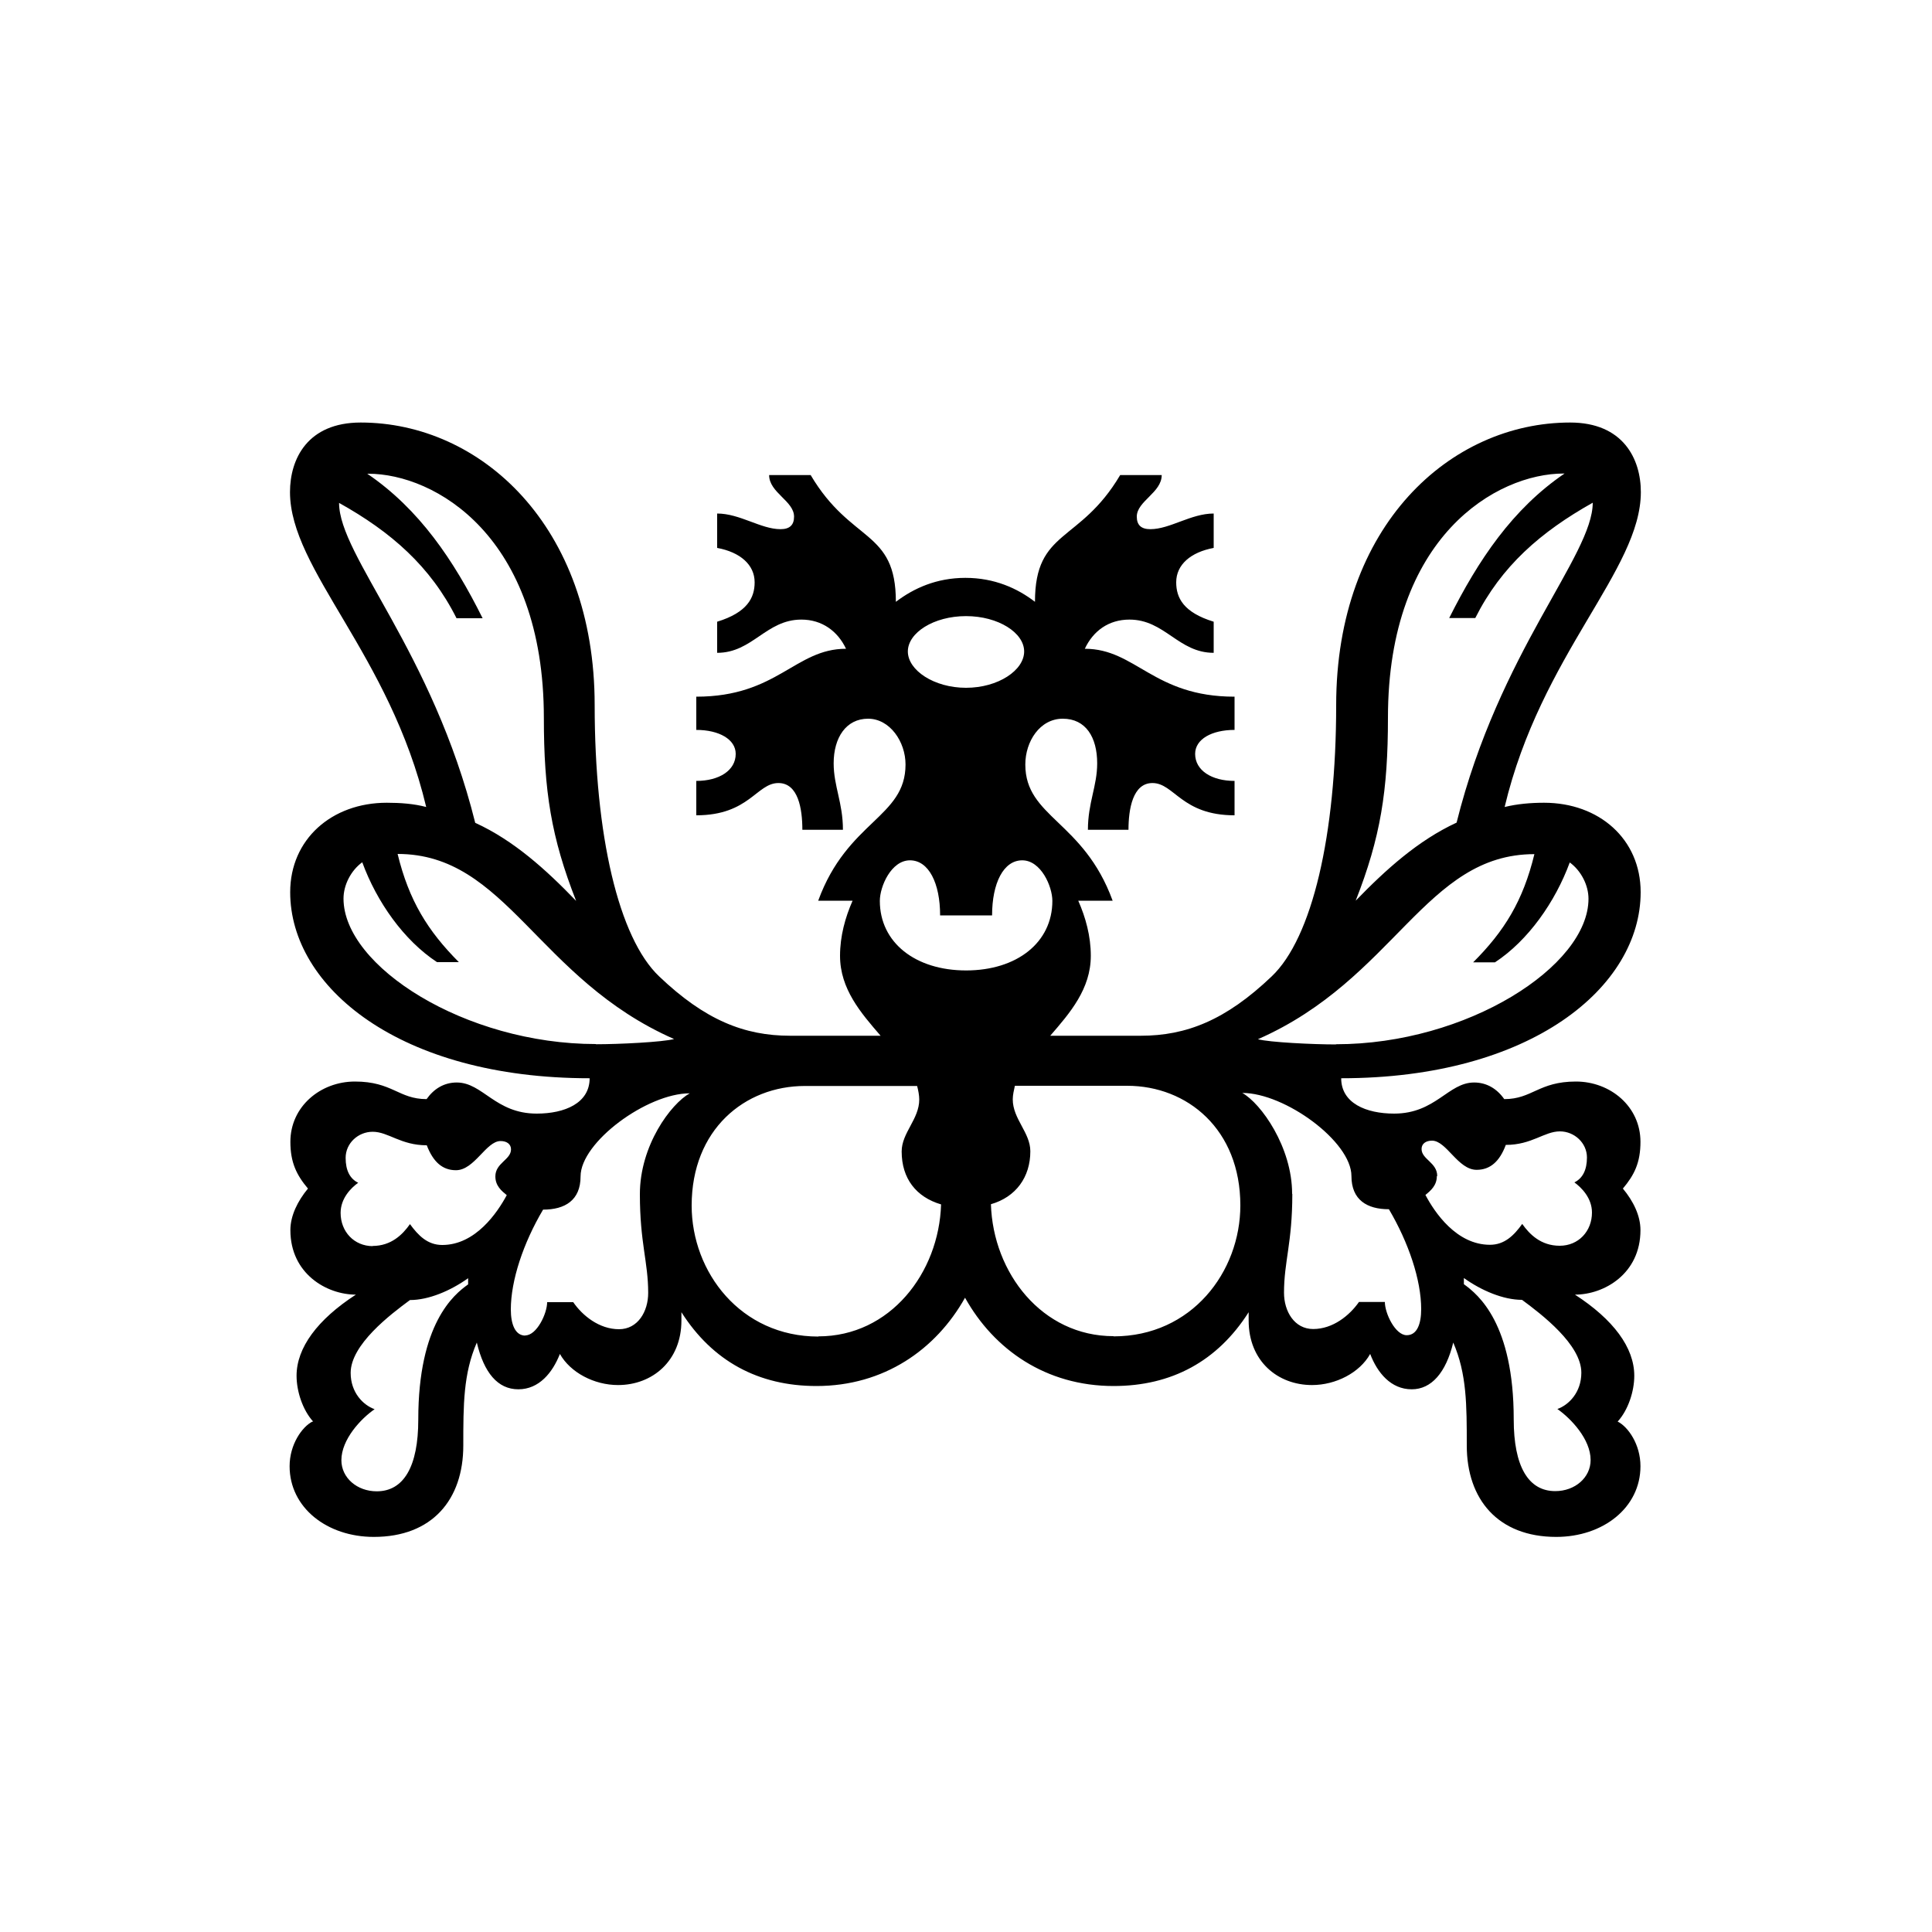 <svg viewBox="0 0 100 100" xmlns="http://www.w3.org/2000/svg" data-name="Layer 1" id="Layer_1">
  <defs>
    <style>
      .cls-1 {
        fill: none;
      }
    </style>
  </defs>
  <path d="M16.21,73.58c-.54-.59-.86-1.56-.86-2.37,0-1.45,1.08-2.91,3.07-4.2-1.51,0-3.39-1.08-3.39-3.34,0-.75.38-1.51.91-2.15-.59-.7-.91-1.35-.91-2.42,0-1.83,1.56-3.12,3.34-3.12,1.94,0,2.26.91,3.71.91.38-.54.91-.86,1.56-.86,1.35,0,1.99,1.61,4.14,1.61,1.45,0,2.74-.54,2.74-1.83-9.85,0-15.5-4.73-15.5-9.63,0-2.74,2.15-4.63,5-4.63.7,0,1.4.05,2.04.22-1.88-7.91-7.05-12.27-7.05-16.3,0-1.72.91-3.6,3.66-3.6,6.19,0,12.11,5.33,12.11,14.63,0,6.73,1.24,12.05,3.34,14.04,2.37,2.26,4.41,3.07,6.78,3.07h4.68c-1.02-1.18-2.1-2.42-2.1-4.14,0-1.02.27-1.99.65-2.85h-1.78c1.51-4.14,4.52-4.3,4.52-7.05,0-1.18-.81-2.37-1.94-2.37s-1.78.97-1.78,2.31c0,1.18.48,2.04.48,3.44h-2.1c0-1.08-.21-2.42-1.24-2.42-1.13,0-1.51,1.67-4.25,1.67v-1.78c1.18,0,2.04-.54,2.04-1.4,0-.75-.86-1.24-2.04-1.24v-1.72c4.2,0,5.11-2.48,7.75-2.48-.43-.91-1.24-1.51-2.31-1.51-1.83,0-2.53,1.72-4.36,1.72v-1.61c1.56-.48,1.94-1.24,1.94-2.04,0-.91-.75-1.56-1.94-1.78v-1.78c1.18,0,2.26.81,3.28.81.48,0,.7-.22.7-.65,0-.81-1.29-1.24-1.29-2.15h2.15c2.1,3.55,4.41,2.8,4.41,6.56.92-.7,2.1-1.24,3.6-1.24s2.69.54,3.6,1.24c0-3.77,2.31-3.01,4.41-6.56h2.15c0,.91-1.29,1.35-1.29,2.15,0,.43.22.65.7.65,1.02,0,2.1-.81,3.28-.81v1.78c-1.18.22-1.94.86-1.94,1.78,0,.81.38,1.56,1.94,2.04v1.61c-1.83,0-2.53-1.72-4.36-1.72-1.08,0-1.88.59-2.31,1.51,2.64,0,3.55,2.48,7.75,2.48v1.72c-1.18,0-2.04.48-2.04,1.24,0,.86.86,1.4,2.04,1.4v1.78c-2.74,0-3.12-1.67-4.25-1.67-1.02,0-1.24,1.35-1.24,2.42h-2.1c0-1.4.48-2.26.48-3.44,0-1.35-.59-2.31-1.78-2.31s-1.94,1.18-1.94,2.37c0,2.74,3.01,2.91,4.52,7.05h-1.78c.38.86.65,1.83.65,2.85,0,1.72-1.08,2.96-2.1,4.14h4.68c2.37,0,4.41-.81,6.78-3.07,2.1-1.99,3.34-7.32,3.34-14.04,0-9.31,5.92-14.63,12.11-14.63,2.74,0,3.66,1.88,3.66,3.6,0,4.04-5.17,8.39-7.05,16.3.65-.16,1.35-.22,2.04-.22,2.85,0,5,1.88,5,4.63,0,4.9-5.65,9.63-15.5,9.63,0,1.29,1.29,1.83,2.74,1.83,2.15,0,2.8-1.61,4.14-1.61.65,0,1.18.32,1.56.86,1.45,0,1.78-.91,3.71-.91,1.78,0,3.34,1.29,3.34,3.12,0,1.08-.32,1.72-.91,2.42.54.65.91,1.4.91,2.15,0,2.26-1.88,3.34-3.39,3.34,1.99,1.29,3.07,2.74,3.07,4.2,0,.81-.32,1.78-.86,2.37.54.27,1.18,1.18,1.18,2.31,0,2.15-1.94,3.66-4.36,3.66-3.01,0-4.63-1.94-4.63-4.73,0-2.1,0-3.71-.7-5.33-.38,1.56-1.13,2.42-2.15,2.42-1.08,0-1.78-.86-2.15-1.83-.54.97-1.78,1.61-3.01,1.61-1.78,0-3.28-1.24-3.28-3.34v-.43c-1.61,2.53-3.98,3.82-6.99,3.82-3.5,0-6.19-1.88-7.69-4.57-1.51,2.69-4.2,4.57-7.69,4.57-3.01,0-5.38-1.29-6.99-3.82v.43c0,2.1-1.51,3.34-3.28,3.34-1.24,0-2.47-.65-3.01-1.61-.38.97-1.08,1.83-2.15,1.83s-1.78-.86-2.15-2.42c-.7,1.61-.7,3.23-.7,5.33,0,2.8-1.61,4.73-4.63,4.73-2.42,0-4.36-1.51-4.36-3.66,0-1.13.65-2.04,1.18-2.31ZM24.6,42.59c1.99.91,3.66,2.42,5.22,4.04-1.29-3.28-1.67-5.7-1.67-9.47,0-9.42-5.65-12.64-9.09-12.64h-.05c2.69,1.83,4.47,4.47,5.97,7.48h-1.35c-1.35-2.69-3.39-4.47-6.08-5.97,0,2.74,4.84,7.69,7.05,16.57ZM19.28,64.49c.97,0,1.56-.59,1.94-1.13.43.59.91,1.08,1.67,1.08,1.72,0,2.85-1.67,3.34-2.58-.27-.22-.59-.48-.59-.97,0-.7.81-.86.81-1.4,0-.27-.22-.43-.54-.43-.75,0-1.35,1.51-2.31,1.51-.7,0-1.18-.43-1.51-1.29-1.35,0-1.99-.7-2.8-.7-.75,0-1.4.59-1.4,1.35,0,.65.22,1.08.65,1.29-.38.27-.91.81-.91,1.56,0,.97.7,1.72,1.67,1.72ZM21.65,73.47c0-4.95,1.83-6.46,2.58-6.99v-.32c-.91.65-2.04,1.13-3.01,1.13-1.02.75-3.07,2.31-3.07,3.77,0,1.02.65,1.67,1.24,1.88-.7.48-1.72,1.56-1.72,2.64,0,.91.81,1.61,1.83,1.61,1.4,0,2.15-1.29,2.15-3.71ZM30.85,54.05c1.18,0,3.44-.11,4.04-.27-7.1-3.12-8.66-9.58-14.31-9.58.59,2.42,1.56,3.98,3.17,5.6h-1.13c-1.72-1.13-3.12-3.12-3.87-5.17-.59.43-.97,1.18-.97,1.88,0,3.5,6.29,7.53,13.07,7.53ZM27.19,69.12c.59,0,1.13-1.13,1.13-1.72h1.35c.48.7,1.35,1.4,2.37,1.4.97,0,1.51-.91,1.51-1.88,0-1.61-.43-2.58-.43-5.11s1.61-4.68,2.58-5.22c-2.21,0-5.65,2.53-5.65,4.3,0,1.24-.81,1.72-1.94,1.72-1.02,1.72-1.67,3.66-1.67,5.17,0,.75.22,1.35.75,1.35ZM42.36,69.17c3.71,0,6.24-3.28,6.35-6.83-1.29-.38-2.04-1.34-2.04-2.74,0-.97.91-1.67.91-2.69,0-.21-.05-.48-.11-.7h-5.81c-3.12,0-5.86,2.26-5.86,6.19,0,3.44,2.53,6.78,6.56,6.78ZM50,50.23c2.64,0,4.47-1.45,4.47-3.6,0-.75-.59-2.1-1.56-2.1s-1.56,1.18-1.56,2.85h-2.69c0-1.67-.59-2.85-1.56-2.85s-1.56,1.35-1.56,2.1c0,2.15,1.83,3.6,4.47,3.6ZM50,35.6c1.67,0,3.01-.91,3.01-1.88s-1.34-1.83-3.01-1.83-3.01.86-3.01,1.83,1.35,1.88,3.01,1.88ZM57.64,69.17c4.04,0,6.56-3.34,6.56-6.78,0-3.93-2.74-6.19-5.86-6.19h-5.81c-.05.22-.11.48-.11.7,0,1.02.91,1.72.91,2.69,0,1.34-.75,2.37-2.04,2.74.11,3.55,2.64,6.83,6.35,6.83ZM66.89,61.8c0,2.53-.43,3.5-.43,5.11,0,.97.54,1.88,1.51,1.88,1.02,0,1.88-.7,2.37-1.4h1.34c0,.59.54,1.72,1.13,1.72.54,0,.75-.59.75-1.35,0-1.51-.65-3.44-1.67-5.17-1.13,0-1.94-.48-1.94-1.72,0-1.78-3.44-4.3-5.65-4.3.97.54,2.58,2.8,2.58,5.22ZM69.15,54.05c6.78,0,13.07-4.04,13.07-7.53,0-.7-.38-1.45-.97-1.88-.75,2.04-2.15,4.04-3.87,5.17h-1.13c1.61-1.61,2.58-3.17,3.17-5.6-5.65,0-7.21,6.46-14.31,9.58.59.16,2.85.27,4.04.27ZM75.39,42.59c2.21-8.88,7.05-13.83,7.05-16.57-2.69,1.51-4.73,3.28-6.08,5.97h-1.35c1.51-3.01,3.28-5.65,5.97-7.48h-.05c-3.44,0-9.09,3.23-9.09,12.64,0,3.77-.38,6.19-1.67,9.47,1.56-1.61,3.23-3.12,5.22-4.04ZM74.37,60.88c0,.48-.32.75-.59.97.48.91,1.61,2.58,3.34,2.58.75,0,1.24-.48,1.67-1.08.38.54.97,1.13,1.94,1.13s1.67-.75,1.67-1.72c0-.75-.54-1.29-.91-1.56.43-.21.65-.65.65-1.29,0-.75-.65-1.35-1.4-1.35-.81,0-1.45.7-2.8.7-.32.86-.81,1.29-1.51,1.29-.97,0-1.56-1.51-2.31-1.51-.32,0-.54.16-.54.43,0,.54.81.7.81,1.4ZM78.35,73.47c0,2.42.75,3.71,2.15,3.71,1.02,0,1.83-.7,1.83-1.61,0-1.08-1.02-2.15-1.72-2.64.59-.21,1.24-.86,1.24-1.88,0-1.45-2.04-3.01-3.07-3.77-.97,0-2.1-.48-3.01-1.13v.32c.75.54,2.58,2.04,2.58,6.99Z"></path>
  <rect height="100" width="100" class="cls-1"></rect>
</svg>